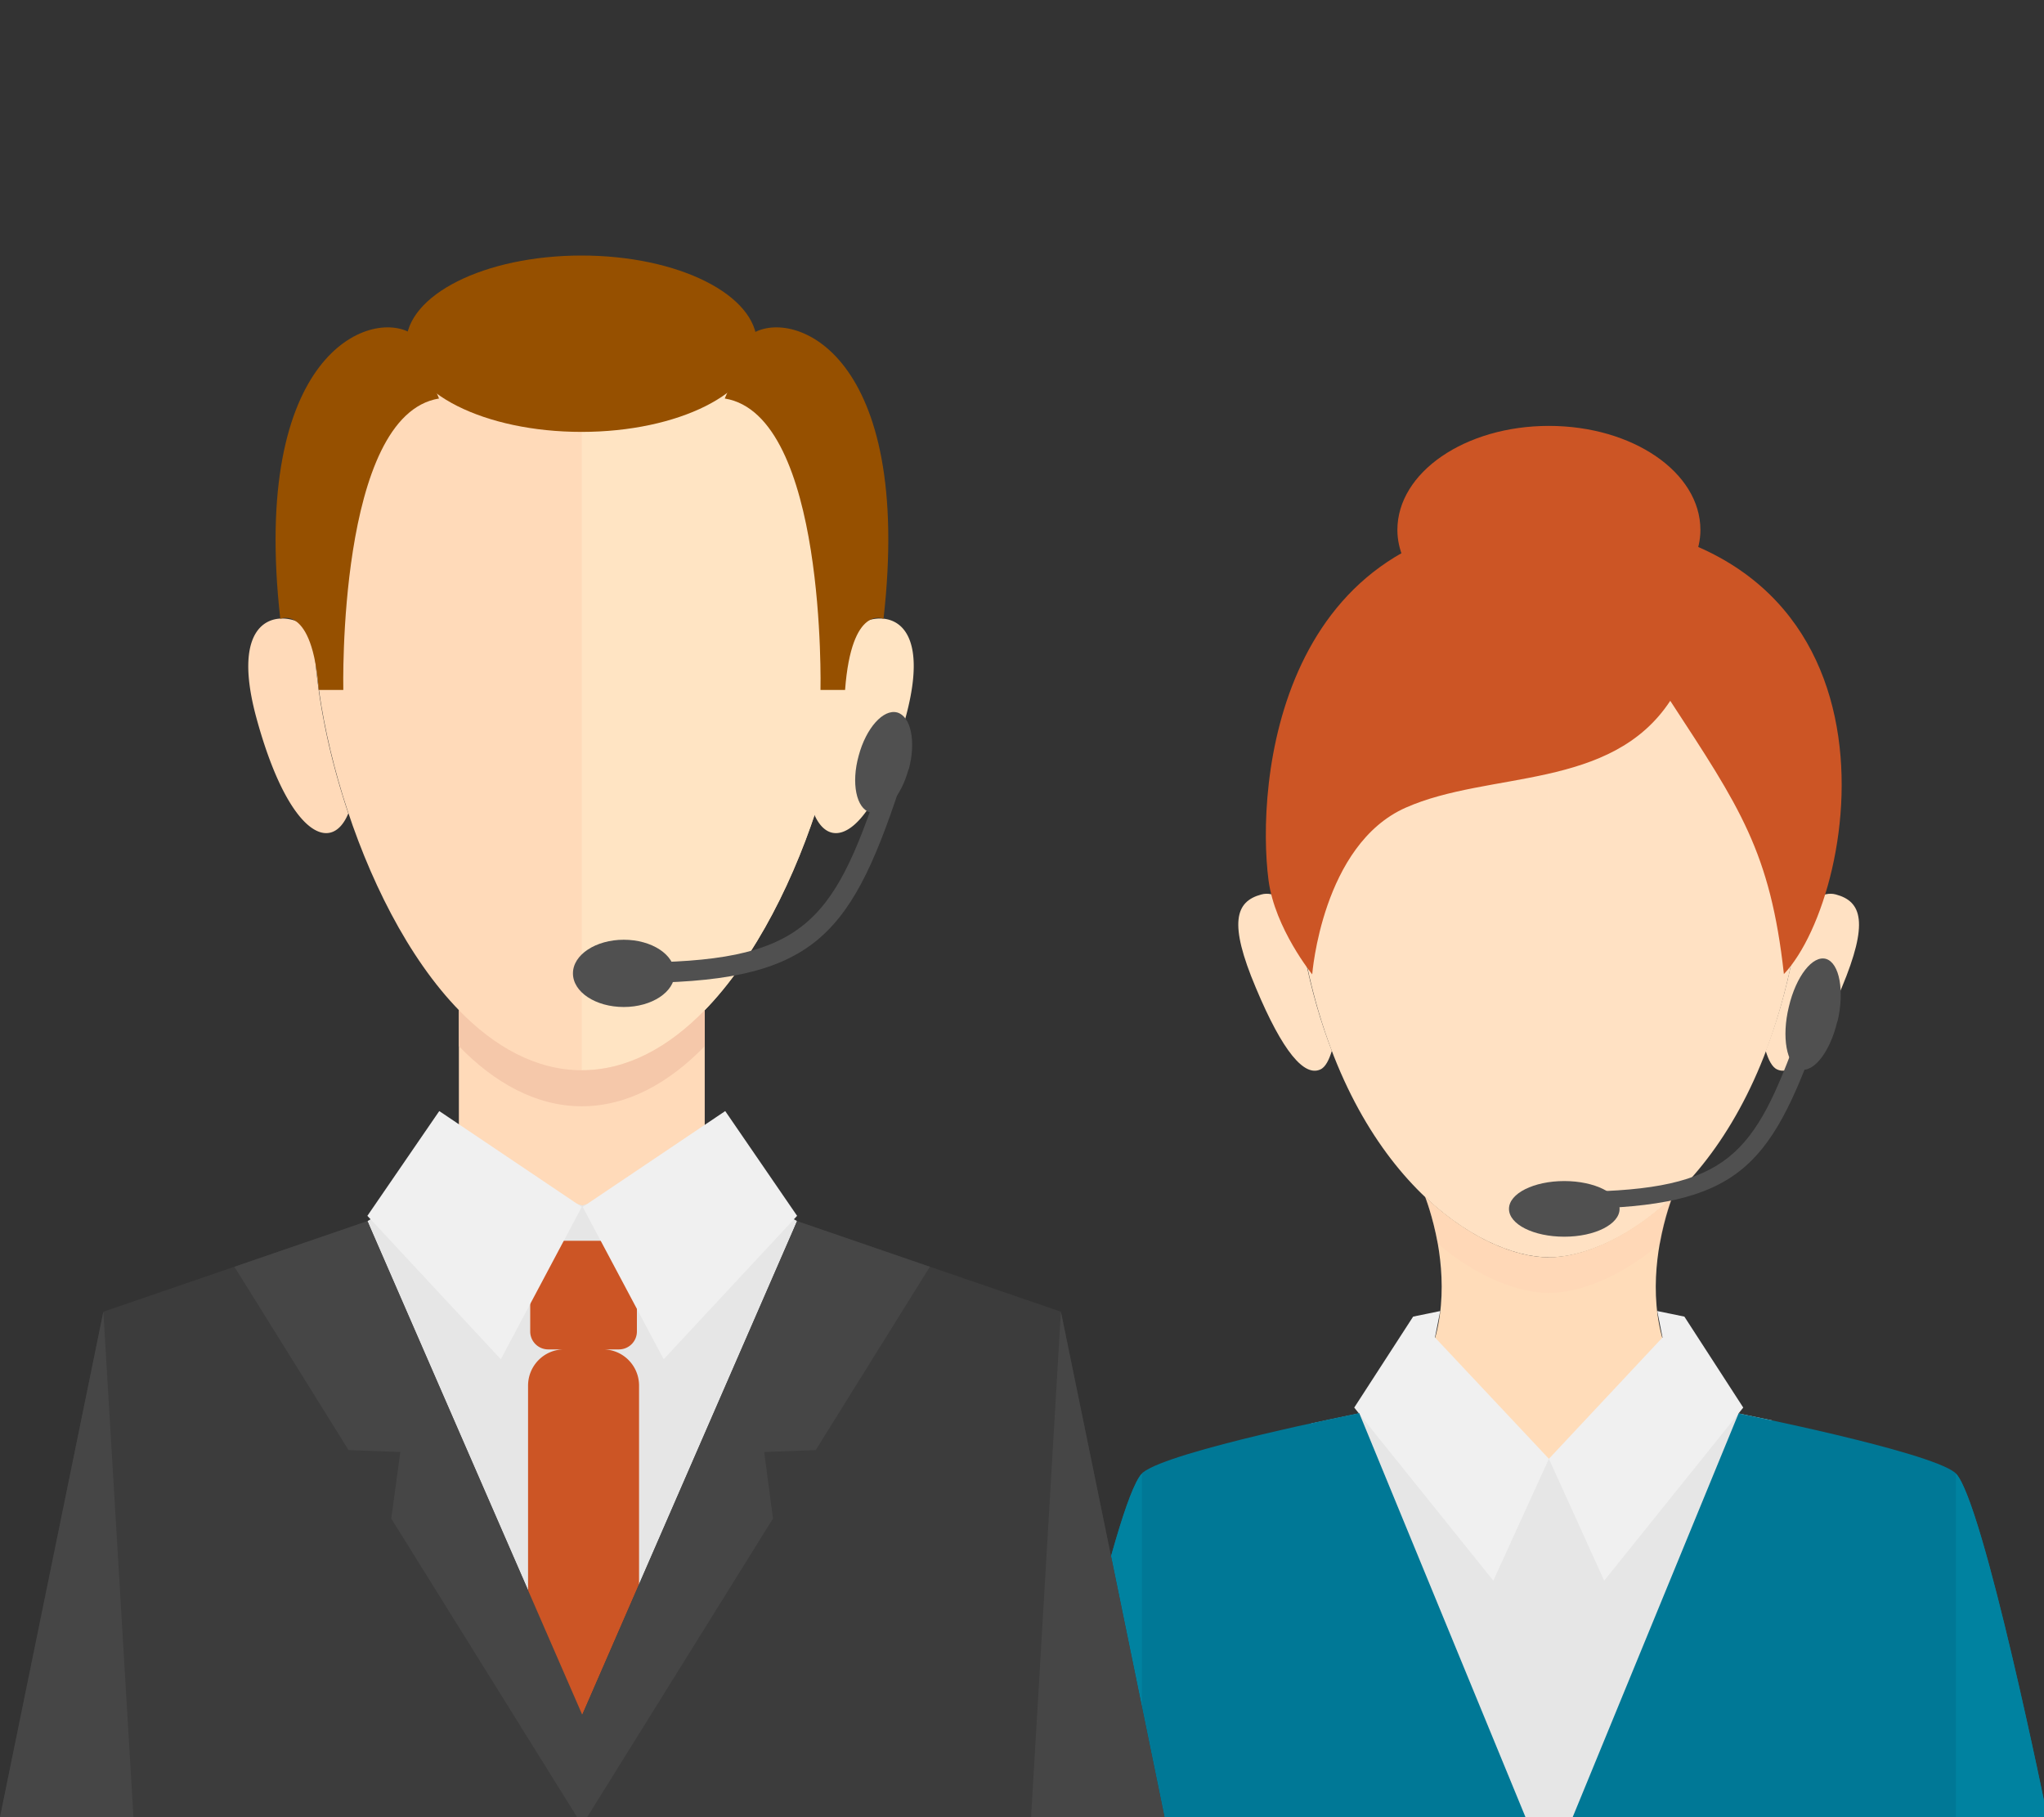 <svg width="72" height="64" fill="none" xmlns="http://www.w3.org/2000/svg"><rect width="100%" height="100%" fill="#333333" stroke="none"/><g clip-path="url(#clip0_247_614)"><path d="M54.56 44.282c2.474 0 7.09-2.88 8.6-10.662 1.51-7.771-2.074-12.74-8.6-12.74-6.525 0-10.119 4.969-8.6 12.74 1.51 7.771 6.136 10.662 8.6 10.662z" fill="#FFE1C3"/><path d="M45.95 33.63c-.087-.46-.156-.902-.214-1.343-.39-.549-.838-.911-1.305-.784-.916.245-1.16 1-.195 3.283.955 2.284 1.714 3.136 2.27 2.881.184-.078.311-.343.408-.656-.39-1.01-.72-2.127-.964-3.391v.01zM63.15 33.63c.088-.46.157-.902.215-1.343.39-.549.838-.911 1.305-.784.916.245 1.16 1 .205 3.283-.955 2.284-1.715 3.136-2.27 2.881-.185-.078-.311-.343-.409-.656.39-1.01.721-2.127.965-3.391l-.01.01z" fill="#FFE1C3"/><path d="M63.16 33.63c1.51-7.772-2.075-12.74-8.6-12.74v23.402c2.473 0 7.09-2.881 8.6-10.662z" fill="#FFE1C3" opacity=".2"/><path d="M54.56 18.665c1.811 0 3.564.343 5.123 1.01.136-.324.214-.657.214-1.01 0-2.028-2.386-3.665-5.337-3.665-2.951 0-5.337 1.637-5.337 3.665 0 .353.078.686.214 1.01 1.558-.667 3.311-1.01 5.123-1.01z" fill="#CC5525"/><path d="M59.537 49.016c-1.11 2.205-4.977 3.44-4.977 3.44s-3.857-1.235-4.977-3.44c1.354-1.657 1.315-3.783 1.062-5.224-.176-.96-.439-1.627-.439-1.627h.01c1.558 1.47 3.185 2.117 4.334 2.117 1.15 0 2.776-.646 4.344-2.116h.01s-.263.656-.439 1.626c-.253 1.431-.302 3.567 1.062 5.224h.01z" fill="#FFDCB9"/><path d="M46.193 50.133L52.748 64h4.149l5.522-13.975-1.178-.245-6.681 1.598-6.692-1.598-1.675.353z" fill="#E6E6E6"/><path d="M50.732 46.174l-.954.196-2.075 3.204 4.899 6.096 1.958-4.292-4.013-4.273.185-.931z" fill="#F0F0F0"/><path d="M53.722 64H37s2.24-11.074 3.224-12.103c.01-.02.029-.03.039-.04.954-.764 7.616-2.087 7.616-2.087l5.853 14.22-.01.01z" fill="#007896"/><path d="M58.377 46.174l.955.196 2.074 3.204-4.898 6.096-1.948-4.292 4.002-4.273-.185-.931z" fill="#F0F0F0"/><path d="M61.241 49.78s6.652 1.323 7.616 2.078C69.812 52.622 72.12 64 72.12 64H55.397l5.844-14.22z" fill="#007896"/><path d="M58.913 42.175s-.263.657-.438 1.627c-1.422 1.206-2.873 1.735-3.915 1.735-1.043 0-2.494-.53-3.916-1.735-.175-.96-.438-1.627-.438-1.627h.01c1.558 1.47 3.185 2.117 4.334 2.117 1.15 0 2.776-.647 4.344-2.117h.02z" fill="#FFC8AF" opacity=".2"/><path d="M54.462 18.273c-9.486 0-10.216 9.36-9.778 12.73.224 1.696 1.539 3.313 1.539 3.313s.35-4.567 3.292-5.87c2.94-1.304 7.236-.598 9.32-3.764 2.445 3.744 3.526 5.312 4.003 9.624 2.708-2.862 4.86-15.945-8.366-16.043l-.01.01z" fill="#CC5525"/><path d="M40.224 51.897V64H37s2.24-11.074 3.224-12.103zM68.897 51.897V64h3.224s-2.24-11.074-3.224-12.103z" fill="#0082A0"/><path d="M57.05 42.576c0 .54-.869.98-1.948.98s-1.948-.434-1.948-.98.878-.98 1.948-.98c1.07 0 1.948.434 1.948.98zM64.718 35.978c-.253 1.074-.84 1.822-1.314 1.681-.473-.15-.652-1.14-.391-2.204.253-1.075.84-1.822 1.313-1.682.473.15.653 1.13.4 2.205h-.008z" fill="#505050"/><path d="M55.1 42.576v-.598c5.579 0 6.579-1.07 8.133-5.282l.633.19c-1.656 4.48-2.93 5.69-8.765 5.69z" fill="#505050"/><path d="M20.493 37.693c4.65 0 8.031-6.803 9.082-12.328 1.06-5.526.53-14.453-9.082-14.453s-10.141 8.927-9.082 14.453c1.06 5.525 4.44 12.328 9.082 12.328z" fill="#FFDAB9"/><path d="M11.403 25.365a21.56 21.56 0 01-.361-3.013c-.017-.042-.025-.076-.025-.076-.614-.795-3.095-1.117-1.993 2.979 1.11 4.095 2.632 4.873 3.246 3.393-.37-1.1-.665-2.217-.867-3.283z" fill="#FFDAB9"/><path d="M29.533 25.365c.177-.923.311-1.946.362-3.013a.653.653 0 00.025-.076c.614-.795 3.095-1.117 1.984 2.979-1.11 4.095-2.623 4.873-3.237 3.393.37-1.1.664-2.217.866-3.283z" fill="#FFE4C3"/><path d="M20.494 37.058c-1.606 0-3.07-.82-4.33-2.115v8.758h8.66v-8.758c-1.26 1.295-2.724 2.115-4.33 2.115z" fill="#FFDAB9"/><path d="M29.575 25.365c1.06-5.526.53-14.453-9.082-14.453v26.781c4.65 0 8.023-6.803 9.082-12.328z" fill="#FFE4C3"/><path d="M26.665 12.105c0 1.718-2.766 3.106-6.18 3.106-3.415 0-6.181-1.388-6.181-3.106 0-1.717 2.766-3.105 6.18-3.105 3.415 0 6.181 1.388 6.181 3.105z" fill="#965000"/><path d="M14.49 11.742c-1.447-.88-5.668.693-4.617 10.052 0 0 1.127-.525 1.354 2.505h.866s-.218-9.68 3.372-10.264l-.983-2.302.008.009zM26.514 11.742c1.447-.88 5.668.693 4.608 10.052 0 0-1.126-.525-1.354 2.505h-.866s.219-9.68-3.372-10.264l.984-2.302v.009z" fill="#965000"/><path d="M28.078 43.007l-3.22-1.862-4.348 1.312-4.348-1.312-3.22 1.862 7.55 19.504h.034l7.552-19.504z" fill="#E6E6E6"/><path d="M12.942 43.007l-9.3 3.19L0 64h20.56l-.008-3.511-7.61-17.482z" fill="#3C3C3C"/><path d="M22.51 57.941l-1.883 4.147-2.026-4.147v-9.138c0-.702.563-1.278 1.27-1.278h1.37c.698 0 1.27.567 1.27 1.278v9.139zM19.307 43.7h2.498c.353 0 .63.288.63.635v2.556a.632.632 0 01-.63.634h-2.498a.632.632 0 01-.63-.634v-2.547c0-.355.286-.635.63-.635v-.008z" fill="#CC5525"/><path d="M3.641 46.197L4.701 64H0l3.641-17.803z" fill="#464646"/><path d="M28.079 43.007l9.292 3.19L41.02 64H20.46l.008-3.511 7.61-17.482z" fill="#3C3C3C"/><path d="M32.754 44.615l-4.676-1.608-7.568 17.388-7.568-17.388-4.684 1.608 4.02 6.456 1.824.068-.32 2.343 6.543 10.51h.362l6.542-10.51-.311-2.343 1.816-.068 4.02-6.456zM37.37 46.197L36.32 64h4.7l-3.65-17.803z" fill="#464646"/><path d="M20.493 42.508l-5.02-3.377-2.532 3.69 4.701 5.051 2.85-5.364zM20.526 42.508l5.02-3.377 2.532 3.69-4.7 5.051-2.852-5.364z" fill="#F0F0F0"/><path d="M24.825 35.578c-1.262 1.294-2.725 2.115-4.331 2.115-1.606 0-3.07-.82-4.33-2.115v1.269c1.26 1.294 2.724 2.115 4.33 2.115 1.606 0 3.07-.82 4.33-2.115v-1.27z" fill="#F5C8AA"/><path d="M23.764 34.282c0 .651-.799 1.184-1.791 1.184-.992 0-1.791-.525-1.791-1.184 0-.66.807-1.185 1.79-1.185.985 0 1.792.524 1.792 1.184zM32.004 27.09c-.26.972-.866 1.65-1.353 1.522-.488-.135-.673-1.032-.404-1.997.26-.973.866-1.65 1.354-1.523.488.136.672 1.024.412 1.997h-.009z" fill="#505050"/><path d="M22.242 34.62v-.72c6.004 0 7.08-1.285 8.754-6.345l.681.228c-1.782 5.382-3.153 6.837-9.435 6.837z" fill="#505050"/></g><defs><clipPath id="clip0_247_614"><path fill="#fff" d="M0 0h72v64H0z"/></clipPath></defs></svg>